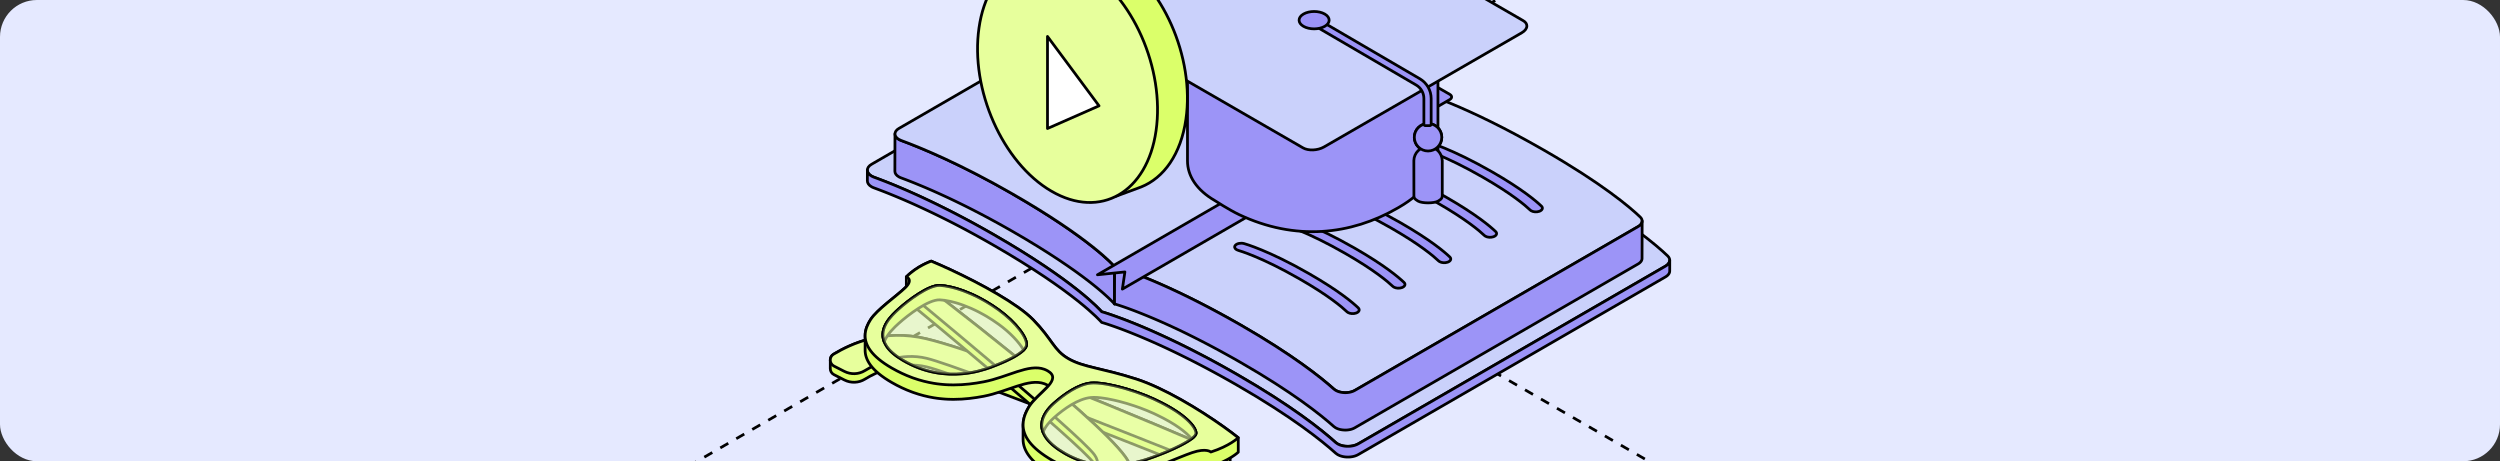 <?xml version="1.0" encoding="UTF-8"?> <svg xmlns="http://www.w3.org/2000/svg" width="542" height="100" viewBox="0 0 542 100" fill="none"><rect x="0" y="0" width="542" height="100" fill="#333333" stroke="none"/><g clip-path="url(#clip0_7568_28117)"><rect width="542" height="100" rx="8" fill="#E5E9FF"></rect><path d="M254.41 40.512L2161.58 1141.62" stroke="black" stroke-width="0.6" stroke-linejoin="round" stroke-dasharray="2 2"></path><path d="M-890 701.105L1017.17 -400" stroke="black" stroke-width="0.6" stroke-linejoin="round" stroke-dasharray="2 2"></path><path d="M339.215 39.938C352.815 47.75 359.161 53.182 361.554 55.489C362.293 56.202 362.084 57.12 361.057 57.713L294.475 96.22C293.211 96.95 291.207 96.933 290.01 96.245C289.854 96.154 289.711 96.052 289.585 95.941C286.628 93.273 280.099 88.018 268.052 81.097C250.278 70.884 239.41 67.748 238.839 67.583C238.551 67.253 233.072 60.998 215.302 50.787C203.252 43.864 194.114 40.117 189.478 38.421C189.281 38.349 189.104 38.267 188.947 38.176C187.753 37.489 187.71 36.333 188.975 35.602L255.554 -2.901C256.581 -3.495 258.174 -3.62 259.413 -3.196C263.424 -1.824 272.865 1.818 286.465 9.63C304.887 20.216 309.748 26.116 310.002 26.426C310.542 26.574 320.793 29.355 339.215 39.941V39.938Z" fill="#CAD1FB" stroke="black" stroke-width="0.6" stroke-miterlimit="10" stroke-linejoin="round"></path><path d="M361.983 56.513C361.981 56.544 361.978 56.575 361.972 56.606C361.966 56.635 361.958 56.663 361.949 56.691C361.94 56.722 361.932 56.754 361.923 56.785C361.915 56.811 361.901 56.837 361.889 56.862C361.875 56.896 361.86 56.93 361.843 56.961C361.832 56.984 361.815 57.007 361.801 57.03C361.778 57.069 361.752 57.106 361.723 57.143C361.706 57.163 361.689 57.186 361.672 57.206C361.629 57.257 361.583 57.305 361.535 57.353C361.518 57.37 361.501 57.39 361.481 57.407C361.45 57.436 361.415 57.464 361.381 57.49C361.352 57.512 361.324 57.535 361.293 57.558C361.256 57.584 361.215 57.612 361.176 57.638C361.135 57.663 361.098 57.688 361.055 57.714L294.474 96.22C294.377 96.277 294.274 96.328 294.169 96.374C294.137 96.388 294.109 96.399 294.077 96.413C293.994 96.448 293.909 96.481 293.82 96.51C293.789 96.522 293.76 96.533 293.729 96.541C293.675 96.558 293.618 96.573 293.563 96.59C293.52 96.601 293.481 96.612 293.438 96.624C293.378 96.638 293.318 96.65 293.258 96.661C293.218 96.669 293.178 96.678 293.138 96.683C293.018 96.703 292.898 96.72 292.775 96.735C292.738 96.737 292.699 96.74 292.661 96.743C292.59 96.749 292.518 96.754 292.447 96.757C292.402 96.757 292.356 96.76 292.31 96.76C292.253 96.76 292.193 96.76 292.136 96.76C292.088 96.76 292.039 96.76 291.993 96.757C291.939 96.757 291.885 96.751 291.833 96.749C291.785 96.746 291.736 96.74 291.688 96.737C291.636 96.732 291.582 96.726 291.531 96.72C291.482 96.715 291.437 96.709 291.391 96.7C291.334 96.692 291.279 96.683 291.225 96.672C291.183 96.663 291.14 96.655 291.097 96.646C291.031 96.632 290.966 96.615 290.9 96.598C290.865 96.59 290.828 96.581 290.794 96.57C290.68 96.535 290.572 96.499 290.463 96.459C290.446 96.453 290.432 96.445 290.415 96.439C290.272 96.382 290.135 96.317 290.006 96.246C289.849 96.155 289.706 96.053 289.581 95.942C286.623 93.274 280.095 88.019 268.048 81.098C267.542 80.808 267.045 80.524 266.552 80.246C266.472 80.2 266.389 80.155 266.309 80.109C265.838 79.845 265.375 79.587 264.916 79.331C264.827 79.283 264.739 79.234 264.65 79.183C264.188 78.927 263.728 78.675 263.274 78.43C263.223 78.402 263.174 78.376 263.123 78.348C262.681 78.109 262.247 77.874 261.815 77.646C261.764 77.621 261.716 77.592 261.664 77.567C261.225 77.334 260.791 77.106 260.363 76.882C260.28 76.839 260.197 76.797 260.114 76.754C259.695 76.535 259.281 76.322 258.872 76.112C258.801 76.075 258.733 76.041 258.664 76.004C258.241 75.788 257.822 75.575 257.413 75.371C257.413 75.371 257.408 75.371 257.405 75.368C256.991 75.16 256.586 74.962 256.186 74.763C256.117 74.728 256.049 74.694 255.984 74.663C255.601 74.476 255.227 74.294 254.856 74.115C254.784 74.081 254.716 74.047 254.644 74.013C254.271 73.834 253.902 73.657 253.54 73.487C253.5 73.467 253.46 73.45 253.42 73.43C253.071 73.265 252.726 73.106 252.389 72.95C252.346 72.93 252.304 72.91 252.261 72.891C251.915 72.731 251.576 72.575 251.242 72.425C251.179 72.396 251.113 72.368 251.05 72.336C250.722 72.189 250.402 72.044 250.085 71.905C250.031 71.882 249.98 71.859 249.929 71.834C249.606 71.692 249.286 71.552 248.978 71.416C248.972 71.416 248.969 71.413 248.964 71.41C248.649 71.274 248.344 71.143 248.042 71.016C247.993 70.996 247.942 70.973 247.893 70.953C247.608 70.831 247.328 70.715 247.054 70.6C247.002 70.578 246.951 70.558 246.899 70.535C246.625 70.422 246.354 70.311 246.094 70.203C246.069 70.192 246.043 70.183 246.017 70.172C245.763 70.069 245.518 69.97 245.275 69.873C245.244 69.862 245.212 69.848 245.181 69.837C245.001 69.765 244.824 69.695 244.65 69.626C244.599 69.606 244.553 69.589 244.504 69.569C244.416 69.535 244.327 69.501 244.242 69.467C244.085 69.407 243.931 69.348 243.782 69.291C243.699 69.26 243.614 69.229 243.534 69.197C243.38 69.14 243.231 69.084 243.085 69.029C243.017 69.004 242.948 68.979 242.88 68.953C242.677 68.876 242.481 68.805 242.292 68.737C242.289 68.737 242.286 68.737 242.283 68.734C242.089 68.663 241.904 68.598 241.724 68.532C241.667 68.513 241.612 68.493 241.558 68.473C241.438 68.43 241.324 68.39 241.213 68.351C241.153 68.331 241.096 68.311 241.039 68.291C240.936 68.257 240.839 68.223 240.742 68.189C240.69 68.172 240.636 68.152 240.588 68.135C240.491 68.101 240.399 68.072 240.308 68.041C240.268 68.027 240.228 68.016 240.191 68.001C240.071 67.962 239.957 67.924 239.851 67.89C239.851 67.89 239.848 67.89 239.845 67.89C239.737 67.856 239.637 67.825 239.546 67.794C239.517 67.785 239.494 67.777 239.469 67.771C239.408 67.751 239.351 67.734 239.3 67.717C239.272 67.709 239.249 67.7 239.223 67.694C239.177 67.68 239.138 67.669 239.097 67.658C239.078 67.652 239.058 67.646 239.04 67.64C239.003 67.629 238.972 67.621 238.943 67.612C238.932 67.609 238.921 67.606 238.912 67.604C238.88 67.595 238.855 67.586 238.838 67.581C238.549 67.251 233.071 60.996 215.3 50.785C214.949 50.583 214.598 50.385 214.252 50.186C214.138 50.12 214.027 50.058 213.913 49.992C213.679 49.862 213.447 49.728 213.216 49.6C213.085 49.526 212.956 49.455 212.825 49.382C212.611 49.262 212.4 49.146 212.189 49.029C212.054 48.955 211.923 48.882 211.789 48.808C211.581 48.694 211.372 48.581 211.167 48.467C211.038 48.399 210.912 48.328 210.787 48.26C210.561 48.138 210.339 48.018 210.119 47.899C210.016 47.842 209.91 47.785 209.807 47.731C209.482 47.558 209.162 47.384 208.843 47.217C208.837 47.214 208.831 47.211 208.823 47.208C208.512 47.044 208.203 46.882 207.895 46.72C207.792 46.666 207.689 46.612 207.587 46.56C207.378 46.453 207.167 46.342 206.962 46.237C206.844 46.177 206.724 46.114 206.607 46.055C206.419 45.958 206.228 45.862 206.042 45.765C205.922 45.703 205.802 45.643 205.683 45.583C205.494 45.489 205.309 45.393 205.123 45.302C205.012 45.245 204.9 45.191 204.789 45.135C204.583 45.032 204.384 44.933 204.181 44.834C204.092 44.791 204.004 44.745 203.915 44.7C203.627 44.558 203.342 44.418 203.062 44.279C203.039 44.268 203.016 44.257 202.99 44.245C202.734 44.12 202.479 43.998 202.225 43.876C202.131 43.83 202.037 43.788 201.946 43.742C201.763 43.654 201.58 43.569 201.4 43.481C201.298 43.433 201.198 43.385 201.098 43.336C200.929 43.257 200.764 43.177 200.598 43.1C200.495 43.052 200.39 43.004 200.287 42.955C200.121 42.879 199.959 42.802 199.799 42.728C199.702 42.683 199.605 42.637 199.511 42.595C199.334 42.512 199.159 42.433 198.985 42.353C198.908 42.319 198.831 42.282 198.757 42.248C198.509 42.137 198.266 42.027 198.026 41.919C197.992 41.904 197.96 41.89 197.926 41.873C197.718 41.779 197.512 41.688 197.309 41.597C197.23 41.563 197.153 41.529 197.073 41.492C196.918 41.424 196.764 41.356 196.613 41.291C196.524 41.251 196.436 41.214 196.35 41.177C196.21 41.117 196.071 41.055 195.934 40.998C195.845 40.961 195.759 40.921 195.671 40.884C195.531 40.825 195.394 40.765 195.26 40.708C195.18 40.674 195.1 40.64 195.023 40.606C194.874 40.544 194.726 40.481 194.58 40.421C194.518 40.396 194.455 40.37 194.395 40.345C194.189 40.259 193.987 40.174 193.79 40.094C193.764 40.083 193.741 40.075 193.715 40.063C193.544 39.992 193.373 39.924 193.207 39.856C193.139 39.828 193.076 39.802 193.007 39.776C192.882 39.725 192.759 39.677 192.639 39.629C192.568 39.6 192.499 39.572 192.431 39.547C192.317 39.501 192.202 39.455 192.091 39.41C192.022 39.385 191.954 39.356 191.888 39.331C191.845 39.313 191.803 39.296 191.763 39.282C191.714 39.262 191.669 39.245 191.62 39.228C191.5 39.18 191.38 39.135 191.263 39.089C191.186 39.061 191.109 39.029 191.035 39.001C190.918 38.955 190.806 38.913 190.695 38.87C190.627 38.845 190.555 38.816 190.487 38.791C190.367 38.745 190.247 38.7 190.133 38.657C190.078 38.637 190.024 38.617 189.973 38.597C189.807 38.535 189.644 38.475 189.487 38.419C189.413 38.39 189.342 38.362 189.273 38.33C189.245 38.319 189.216 38.308 189.191 38.293C189.108 38.254 189.031 38.214 188.956 38.174C188.357 37.83 188.049 37.367 188.049 36.898L188.043 39.214C188.043 39.682 188.351 40.146 188.951 40.49C189.025 40.532 189.102 40.572 189.185 40.609C189.211 40.62 189.239 40.632 189.268 40.643C189.31 40.663 189.353 40.683 189.399 40.7C189.425 40.711 189.453 40.72 189.482 40.731C189.639 40.788 189.802 40.847 189.967 40.91C190.018 40.93 190.076 40.95 190.127 40.97C190.241 41.012 190.358 41.058 190.478 41.103C190.547 41.129 190.618 41.157 190.689 41.183C190.801 41.225 190.915 41.268 191.029 41.313C191.103 41.342 191.18 41.37 191.257 41.401C191.374 41.447 191.492 41.492 191.611 41.538C191.7 41.572 191.791 41.609 191.883 41.643C191.948 41.669 192.014 41.694 192.082 41.723C192.197 41.768 192.311 41.813 192.425 41.859C192.494 41.887 192.562 41.913 192.631 41.941C192.756 41.992 192.885 42.043 193.013 42.095C193.073 42.12 193.133 42.143 193.193 42.169C193.359 42.237 193.53 42.305 193.701 42.376C193.73 42.387 193.755 42.399 193.784 42.41C193.984 42.492 194.186 42.575 194.392 42.663C194.449 42.686 194.506 42.711 194.563 42.734C194.715 42.797 194.863 42.859 195.017 42.924C195.094 42.958 195.174 42.992 195.254 43.024C195.391 43.083 195.528 43.14 195.668 43.2C195.754 43.237 195.839 43.274 195.925 43.31C196.065 43.37 196.205 43.433 196.347 43.492C196.433 43.529 196.519 43.566 196.607 43.606C196.764 43.674 196.921 43.742 197.081 43.814C197.155 43.848 197.23 43.879 197.304 43.91C197.518 44.004 197.735 44.1 197.955 44.2C197.978 44.211 198 44.22 198.023 44.231C198.263 44.339 198.509 44.45 198.757 44.563C198.834 44.597 198.914 44.634 198.991 44.672C199.162 44.751 199.336 44.83 199.513 44.91C199.608 44.953 199.705 44.998 199.802 45.044C199.964 45.12 200.13 45.194 200.296 45.274C200.396 45.322 200.498 45.367 200.601 45.416C200.767 45.493 200.935 45.572 201.103 45.651C201.206 45.7 201.306 45.748 201.409 45.797C201.592 45.882 201.774 45.97 201.96 46.058C202.051 46.1 202.14 46.143 202.231 46.188C202.479 46.308 202.734 46.43 202.988 46.555C203.016 46.569 203.042 46.581 203.07 46.595C203.35 46.731 203.636 46.87 203.921 47.012C204.012 47.058 204.104 47.103 204.195 47.149C204.395 47.248 204.592 47.348 204.795 47.447C204.906 47.504 205.02 47.561 205.132 47.615C205.317 47.708 205.503 47.802 205.691 47.896C205.808 47.956 205.928 48.015 206.045 48.075C206.233 48.172 206.425 48.268 206.616 48.367C206.733 48.427 206.85 48.487 206.967 48.549C207.175 48.657 207.384 48.765 207.592 48.873C207.695 48.927 207.798 48.978 207.901 49.032C208.203 49.189 208.506 49.35 208.811 49.513C208.823 49.518 208.834 49.524 208.849 49.532C209.165 49.7 209.488 49.873 209.811 50.047C209.916 50.103 210.024 50.16 210.13 50.22C210.35 50.339 210.57 50.456 210.792 50.578C210.921 50.646 211.049 50.717 211.175 50.788C211.38 50.902 211.589 51.012 211.794 51.129C211.926 51.203 212.06 51.277 212.194 51.35C212.405 51.467 212.617 51.586 212.831 51.703C212.959 51.774 213.091 51.847 213.222 51.922C213.453 52.052 213.685 52.183 213.918 52.313C214.033 52.379 214.144 52.441 214.258 52.507C214.607 52.703 214.955 52.902 215.306 53.106C233.08 63.316 238.555 69.572 238.843 69.902C238.858 69.907 238.883 69.913 238.915 69.922C238.926 69.925 238.943 69.93 238.958 69.933C238.983 69.942 239.012 69.95 239.046 69.959C239.066 69.964 239.086 69.97 239.109 69.979C239.143 69.99 239.183 70.001 239.226 70.013C239.252 70.021 239.28 70.03 239.309 70.038C239.36 70.052 239.417 70.072 239.474 70.089C239.5 70.098 239.526 70.106 239.554 70.115C239.643 70.143 239.74 70.174 239.845 70.206C239.857 70.209 239.871 70.214 239.883 70.217C239.982 70.249 240.088 70.282 240.199 70.319C240.24 70.334 240.282 70.348 240.322 70.362C240.411 70.391 240.499 70.422 240.593 70.453C240.648 70.47 240.702 70.49 240.756 70.507C240.847 70.538 240.944 70.572 241.041 70.606C241.102 70.626 241.162 70.646 241.221 70.669C241.333 70.709 241.447 70.749 241.567 70.788C241.624 70.808 241.675 70.828 241.732 70.848C241.909 70.91 242.095 70.976 242.289 71.047C242.301 71.05 242.312 71.055 242.321 71.058C242.503 71.123 242.692 71.194 242.888 71.266C242.957 71.291 243.028 71.316 243.097 71.342C243.243 71.396 243.388 71.45 243.54 71.51C243.622 71.541 243.708 71.572 243.791 71.606C243.939 71.663 244.093 71.723 244.25 71.782C244.339 71.817 244.425 71.851 244.513 71.885C244.733 71.97 244.958 72.058 245.189 72.152C245.221 72.166 245.255 72.177 245.287 72.192C245.527 72.288 245.772 72.388 246.026 72.49C246.052 72.501 246.078 72.51 246.103 72.521C246.363 72.626 246.634 72.737 246.908 72.851C246.959 72.873 247.014 72.893 247.065 72.916C247.336 73.03 247.616 73.146 247.901 73.268C247.953 73.288 248.001 73.311 248.053 73.334C248.353 73.461 248.658 73.592 248.972 73.728C248.978 73.728 248.984 73.734 248.992 73.737C249.3 73.871 249.617 74.01 249.94 74.152C249.994 74.174 250.045 74.197 250.1 74.223C250.414 74.362 250.736 74.507 251.065 74.655C251.127 74.683 251.193 74.712 251.259 74.743C251.593 74.893 251.93 75.05 252.275 75.209C252.318 75.229 252.364 75.251 252.409 75.271C252.746 75.427 253.089 75.587 253.437 75.751C253.477 75.771 253.517 75.788 253.557 75.808C253.917 75.979 254.285 76.155 254.659 76.334C254.73 76.368 254.802 76.402 254.876 76.439C255.244 76.618 255.621 76.8 256 76.987C256.066 77.019 256.135 77.052 256.2 77.087C256.6 77.282 257.006 77.484 257.419 77.692C257.425 77.695 257.431 77.697 257.436 77.7C257.845 77.905 258.259 78.115 258.678 78.328C258.75 78.365 258.818 78.399 258.89 78.436C259.298 78.644 259.712 78.859 260.128 79.075C260.211 79.118 260.294 79.163 260.38 79.206C260.808 79.43 261.239 79.657 261.678 79.891C261.73 79.916 261.781 79.945 261.83 79.973C262.258 80.2 262.692 80.433 263.132 80.672C263.183 80.7 263.237 80.728 263.289 80.757C263.74 81.001 264.199 81.254 264.662 81.51C264.75 81.558 264.839 81.606 264.927 81.658C265.387 81.91 265.852 82.172 266.32 82.436C266.4 82.481 266.48 82.527 266.563 82.572C267.057 82.851 267.554 83.135 268.059 83.425C280.106 90.348 286.638 95.601 289.592 98.269C289.718 98.382 289.861 98.484 290.018 98.573C290.143 98.646 290.28 98.709 290.423 98.766C290.435 98.772 290.443 98.777 290.452 98.78C290.458 98.78 290.466 98.783 290.472 98.786C290.577 98.828 290.689 98.862 290.803 98.896C290.811 98.896 290.817 98.902 290.826 98.905C290.851 98.914 290.88 98.916 290.906 98.925C290.971 98.942 291.034 98.959 291.103 98.973C291.12 98.976 291.134 98.982 291.151 98.984C291.177 98.99 291.205 98.993 291.234 98.999C291.288 99.01 291.345 99.019 291.4 99.027C291.419 99.03 291.442 99.036 291.462 99.038C291.488 99.041 291.514 99.044 291.539 99.047C291.591 99.053 291.645 99.058 291.696 99.064C291.719 99.064 291.745 99.07 291.768 99.073C291.793 99.073 291.816 99.073 291.842 99.076C291.896 99.078 291.951 99.081 292.002 99.084C292.027 99.084 292.053 99.087 292.079 99.087C292.102 99.087 292.125 99.087 292.145 99.087C292.202 99.087 292.259 99.087 292.319 99.087C292.347 99.087 292.376 99.087 292.404 99.087C292.422 99.087 292.439 99.087 292.459 99.084C292.53 99.081 292.601 99.076 292.67 99.07C292.698 99.07 292.727 99.067 292.756 99.064C292.764 99.064 292.775 99.061 292.784 99.061C292.907 99.05 293.027 99.033 293.147 99.01C293.152 99.01 293.158 99.01 293.164 99.01C293.198 99.004 293.232 98.996 293.269 98.987C293.329 98.976 293.386 98.965 293.446 98.95C293.489 98.939 293.529 98.928 293.572 98.916C293.626 98.902 293.683 98.885 293.737 98.868C293.749 98.865 293.76 98.862 293.772 98.86C293.792 98.854 293.809 98.845 293.829 98.837C293.917 98.808 294 98.774 294.083 98.74C294.114 98.726 294.146 98.715 294.174 98.7C294.28 98.652 294.383 98.604 294.48 98.547L361.061 60.041C361.061 60.041 361.09 60.024 361.101 60.018C361.13 60.001 361.153 59.984 361.181 59.964C361.221 59.938 361.261 59.913 361.298 59.887C361.329 59.865 361.358 59.842 361.387 59.819C361.421 59.791 361.455 59.765 361.487 59.737C361.492 59.731 361.501 59.725 361.51 59.72C361.521 59.709 361.529 59.697 361.544 59.686C361.592 59.637 361.641 59.589 361.681 59.538C361.689 59.527 361.704 59.515 361.712 59.504C361.721 59.495 361.723 59.484 361.732 59.475C361.761 59.439 361.786 59.399 361.809 59.362C361.821 59.345 361.832 59.331 361.841 59.313C361.843 59.308 361.846 59.299 361.849 59.294C361.866 59.26 361.88 59.228 361.895 59.194C361.903 59.174 361.915 59.155 361.923 59.135C361.923 59.129 361.923 59.123 361.929 59.117C361.94 59.086 361.946 59.055 361.955 59.024C361.96 59.001 361.969 58.978 361.975 58.956C361.975 58.95 361.975 58.944 361.975 58.941C361.981 58.91 361.983 58.879 361.986 58.848C361.986 58.825 361.995 58.8 361.995 58.777C361.995 58.768 361.995 58.76 361.995 58.748L362.001 56.433C362.001 56.467 361.995 56.498 361.992 56.532L361.983 56.513Z" fill="#9C94F7" stroke="black" stroke-width="0.6" stroke-miterlimit="10" stroke-linejoin="round"></path><path d="M219.558 42.064C219.227 41.873 218.896 41.686 218.567 41.498C218.462 41.439 218.356 41.379 218.248 41.32C218.028 41.194 217.811 41.072 217.594 40.95C217.468 40.879 217.343 40.811 217.22 40.74C217.023 40.629 216.823 40.519 216.629 40.41C216.5 40.339 216.375 40.269 216.246 40.2C216.055 40.095 215.864 39.99 215.676 39.888C215.55 39.819 215.424 39.751 215.299 39.683C215.104 39.578 214.913 39.473 214.722 39.371C214.605 39.308 214.491 39.246 214.374 39.183C214.157 39.067 213.943 38.953 213.726 38.84C213.64 38.794 213.552 38.745 213.466 38.7C213.166 38.541 212.869 38.385 212.575 38.231C212.515 38.2 212.458 38.172 212.401 38.14C212.164 38.018 211.93 37.896 211.699 37.777C211.596 37.723 211.496 37.672 211.393 37.621C211.205 37.524 211.019 37.428 210.834 37.334C210.723 37.277 210.614 37.22 210.503 37.166C210.328 37.078 210.157 36.99 209.986 36.905C209.875 36.848 209.763 36.794 209.652 36.737C209.481 36.652 209.309 36.566 209.141 36.481C209.035 36.43 208.93 36.376 208.824 36.325C208.65 36.24 208.476 36.155 208.304 36.069C208.207 36.021 208.113 35.976 208.016 35.927C207.814 35.828 207.611 35.731 207.411 35.635C207.351 35.606 207.288 35.575 207.228 35.547C206.968 35.422 206.712 35.3 206.457 35.178C206.397 35.149 206.34 35.123 206.283 35.095C206.089 35.004 205.898 34.913 205.707 34.822C205.618 34.78 205.53 34.74 205.441 34.697C205.284 34.623 205.127 34.55 204.97 34.478C204.876 34.436 204.782 34.39 204.687 34.348C204.539 34.28 204.393 34.212 204.248 34.146C204.156 34.104 204.062 34.061 203.971 34.021C203.822 33.953 203.677 33.888 203.531 33.822C203.446 33.785 203.363 33.746 203.277 33.709C203.12 33.638 202.966 33.569 202.812 33.501C202.743 33.47 202.672 33.439 202.603 33.41C202.387 33.314 202.172 33.22 201.964 33.129C201.961 33.129 201.958 33.126 201.955 33.123C201.738 33.03 201.527 32.936 201.319 32.848C201.253 32.819 201.19 32.794 201.128 32.765C200.985 32.703 200.842 32.643 200.702 32.584C200.628 32.553 200.554 32.521 200.48 32.49C200.354 32.436 200.231 32.385 200.108 32.334C200.031 32.299 199.954 32.268 199.877 32.237C199.76 32.189 199.643 32.141 199.529 32.092C199.455 32.061 199.38 32.03 199.309 32.001C199.189 31.953 199.072 31.905 198.955 31.856C198.889 31.831 198.824 31.802 198.761 31.777C198.633 31.726 198.507 31.675 198.381 31.623C198.333 31.604 198.281 31.584 198.233 31.564C198.059 31.493 197.89 31.427 197.722 31.359C197.713 31.356 197.708 31.354 197.699 31.351C197.559 31.294 197.419 31.24 197.285 31.186C197.271 31.18 197.259 31.174 197.245 31.169C197.148 31.132 197.057 31.095 196.965 31.061C196.891 31.032 196.817 31.004 196.746 30.976C196.651 30.939 196.563 30.905 196.471 30.87C196.403 30.845 196.332 30.816 196.266 30.791C196.163 30.751 196.066 30.714 195.969 30.677C195.921 30.658 195.866 30.638 195.818 30.62C195.672 30.566 195.529 30.512 195.39 30.462C195.318 30.436 195.255 30.408 195.19 30.379C195.164 30.368 195.135 30.356 195.113 30.345C195.036 30.308 194.961 30.271 194.89 30.231C194.322 29.904 194.031 29.47 194.031 29.03L194.008 37.135C194.008 37.575 194.299 38.01 194.867 38.337C194.936 38.376 195.01 38.413 195.09 38.45C195.115 38.462 195.141 38.473 195.167 38.484C195.21 38.502 195.25 38.521 195.295 38.538C195.318 38.547 195.344 38.558 195.367 38.567C195.504 38.618 195.646 38.672 195.795 38.726C195.838 38.743 195.883 38.76 195.929 38.777C196.035 38.817 196.137 38.856 196.246 38.896C196.306 38.919 196.366 38.942 196.429 38.964C196.526 39.001 196.623 39.038 196.723 39.078C196.791 39.103 196.863 39.132 196.934 39.161C197.031 39.197 197.128 39.234 197.228 39.274C197.365 39.328 197.502 39.382 197.645 39.439C197.665 39.447 197.688 39.456 197.708 39.465C197.87 39.53 198.039 39.595 198.21 39.666C198.264 39.689 198.324 39.712 198.378 39.734C198.495 39.783 198.615 39.831 198.735 39.879C198.804 39.908 198.872 39.936 198.941 39.965C199.055 40.01 199.169 40.058 199.286 40.106C199.36 40.138 199.435 40.166 199.509 40.197C199.623 40.246 199.74 40.294 199.857 40.342C199.934 40.374 200.014 40.408 200.094 40.442C200.211 40.49 200.331 40.541 200.454 40.592C200.534 40.626 200.614 40.66 200.694 40.694C200.825 40.751 200.956 40.808 201.09 40.865C201.165 40.896 201.236 40.928 201.31 40.959C201.516 41.047 201.727 41.138 201.938 41.232C201.955 41.24 201.973 41.246 201.99 41.254C202.187 41.34 202.387 41.428 202.586 41.518C202.661 41.552 202.738 41.587 202.815 41.621C202.963 41.686 203.109 41.752 203.26 41.819C203.349 41.859 203.44 41.899 203.528 41.942C203.668 42.004 203.808 42.067 203.948 42.132C204.045 42.178 204.142 42.22 204.239 42.266C204.379 42.328 204.519 42.394 204.662 42.459C204.762 42.504 204.862 42.55 204.962 42.598C205.11 42.666 205.258 42.737 205.41 42.805C205.504 42.851 205.598 42.893 205.695 42.939C205.875 43.021 206.055 43.109 206.238 43.195C206.306 43.229 206.375 43.26 206.446 43.294C206.697 43.413 206.954 43.535 207.211 43.66C207.274 43.692 207.339 43.723 207.402 43.754C207.599 43.851 207.799 43.944 207.999 44.044C208.096 44.092 208.193 44.138 208.29 44.186C208.461 44.268 208.63 44.354 208.804 44.439C208.912 44.493 209.021 44.547 209.132 44.601C209.298 44.683 209.463 44.766 209.632 44.851C209.743 44.908 209.857 44.964 209.969 45.021C210.137 45.106 210.309 45.192 210.48 45.28C210.594 45.337 210.705 45.394 210.819 45.453C211.002 45.547 211.188 45.641 211.373 45.737C211.476 45.791 211.579 45.842 211.681 45.896C211.913 46.016 212.147 46.138 212.384 46.26C212.444 46.291 212.501 46.32 212.558 46.351C212.852 46.504 213.149 46.661 213.446 46.82C213.531 46.865 213.62 46.913 213.709 46.959C213.922 47.072 214.137 47.186 214.354 47.303C214.468 47.365 214.585 47.428 214.699 47.49C214.893 47.595 215.084 47.698 215.278 47.805C215.404 47.874 215.53 47.942 215.655 48.01C215.844 48.112 216.035 48.217 216.227 48.322C216.355 48.394 216.483 48.464 216.612 48.535C216.806 48.644 217 48.752 217.197 48.859C217.323 48.93 217.448 49.002 217.577 49.073C217.794 49.195 218.013 49.317 218.23 49.442C218.336 49.501 218.442 49.561 218.55 49.621C218.878 49.805 219.207 49.996 219.541 50.186C227.349 54.672 232.63 58.337 236.067 60.996C236.295 61.172 236.518 61.345 236.729 61.516C236.943 61.684 237.146 61.848 237.343 62.007C237.54 62.166 237.728 62.32 237.911 62.47C238.094 62.621 238.268 62.766 238.433 62.908C238.599 63.05 238.759 63.183 238.913 63.317C239.064 63.448 239.21 63.575 239.347 63.698C239.624 63.942 239.872 64.166 240.092 64.371C240.203 64.473 240.306 64.57 240.406 64.664C241.188 65.402 241.562 65.826 241.631 65.902L241.654 57.797C241.383 57.49 236.213 51.652 219.558 42.084V42.064Z" fill="#9C94F7" stroke="black" stroke-width="0.6" stroke-miterlimit="10" stroke-linejoin="round"></path><path d="M285.203 4.1C302.466 14.018 307.059 19.523 307.299 19.813L241.651 57.78C241.38 57.473 236.21 51.635 219.555 42.066C208.265 35.58 199.72 32.058 195.39 30.461C195.204 30.393 195.038 30.316 194.89 30.231C193.771 29.589 193.719 28.515 194.89 27.839L256.31 -7.682C257.258 -8.23 258.737 -8.338 259.893 -7.937C263.638 -6.647 272.462 -3.221 285.206 4.1H285.203Z" fill="#CAD1FB" stroke="black" stroke-width="0.6" stroke-miterlimit="10" stroke-linejoin="round"></path><path d="M307.303 19.814L307.281 27.919L241.633 65.885L241.656 57.777L307.303 19.814Z" fill="#CAD1FB" stroke="black" stroke-width="0.6" stroke-miterlimit="10" stroke-linejoin="round"></path><path d="M334.631 32.499C347.374 39.82 353.344 44.897 355.596 47.05C356.293 47.718 356.113 48.567 355.162 49.118L293.745 84.639C292.577 85.315 290.713 85.287 289.594 84.644C289.446 84.559 289.311 84.465 289.194 84.357C286.414 81.866 280.273 76.951 268.985 70.465C252.331 60.897 242.188 57.934 241.654 57.781L307.299 19.817C307.802 19.956 317.368 22.584 334.631 32.502V32.499Z" fill="#CAD1FB" stroke="black" stroke-width="0.6" stroke-miterlimit="10" stroke-linejoin="round"></path><path d="M356.011 48.014C356.011 48.043 356.006 48.074 356 48.102C355.994 48.128 355.988 48.154 355.98 48.179C355.971 48.208 355.965 48.236 355.954 48.264C355.946 48.287 355.934 48.313 355.923 48.336C355.908 48.367 355.897 48.395 355.88 48.426C355.869 48.449 355.854 48.469 355.84 48.489C355.817 48.523 355.794 48.56 355.768 48.594C355.754 48.614 355.737 48.634 355.723 48.651C355.686 48.696 355.643 48.742 355.597 48.784C355.58 48.802 355.566 48.818 355.546 48.833C355.517 48.858 355.486 48.884 355.455 48.907C355.429 48.929 355.403 48.949 355.375 48.969C355.34 48.995 355.303 49.018 355.269 49.04C355.232 49.063 355.198 49.088 355.158 49.111L293.74 84.632C293.652 84.683 293.558 84.728 293.461 84.773C293.432 84.785 293.404 84.799 293.375 84.811C293.301 84.842 293.223 84.87 293.147 84.896C293.118 84.907 293.087 84.915 293.058 84.927C293.01 84.941 292.961 84.955 292.91 84.969C292.87 84.981 292.83 84.992 292.79 85.001C292.738 85.012 292.687 85.023 292.635 85.035C292.596 85.043 292.558 85.052 292.519 85.058C292.41 85.077 292.299 85.092 292.187 85.103C292.156 85.106 292.122 85.109 292.09 85.112C292.022 85.117 291.95 85.123 291.882 85.126C291.839 85.126 291.799 85.126 291.756 85.129C291.702 85.129 291.648 85.129 291.594 85.129C291.548 85.129 291.505 85.129 291.46 85.126C291.408 85.126 291.359 85.12 291.308 85.117C291.263 85.115 291.22 85.109 291.174 85.106C291.126 85.1 291.074 85.095 291.025 85.089C290.982 85.083 290.94 85.077 290.897 85.072C290.843 85.063 290.792 85.055 290.737 85.043C290.697 85.035 290.657 85.029 290.617 85.021C290.554 85.007 290.495 84.992 290.432 84.975C290.397 84.967 290.366 84.958 290.335 84.95C290.226 84.918 290.123 84.884 290.021 84.845C290.006 84.839 289.995 84.833 289.981 84.827C289.844 84.773 289.712 84.711 289.59 84.643C289.441 84.558 289.307 84.464 289.19 84.356C286.409 81.865 280.269 76.952 268.981 70.463C268.51 70.194 268.048 69.93 267.585 69.671C267.505 69.626 267.422 69.58 267.342 69.535C266.903 69.288 266.469 69.046 266.038 68.807C265.955 68.762 265.872 68.716 265.789 68.671C265.353 68.43 264.916 68.191 264.491 67.958C264.462 67.944 264.433 67.927 264.405 67.913C263.991 67.688 263.583 67.469 263.177 67.254C263.109 67.217 263.04 67.18 262.972 67.143C262.566 66.927 262.167 66.716 261.773 66.509C261.693 66.466 261.613 66.424 261.53 66.384C261.133 66.177 260.739 65.975 260.354 65.776C260.311 65.753 260.268 65.734 260.226 65.711C259.854 65.52 259.486 65.336 259.124 65.151C259.072 65.126 259.018 65.097 258.966 65.072C258.593 64.884 258.227 64.702 257.864 64.523C257.793 64.489 257.722 64.452 257.651 64.418C257.291 64.242 256.937 64.069 256.591 63.901C256.54 63.876 256.489 63.853 256.437 63.827C256.106 63.668 255.778 63.509 255.455 63.358C255.415 63.339 255.375 63.322 255.335 63.301C254.999 63.143 254.667 62.989 254.342 62.836C254.276 62.804 254.21 62.776 254.148 62.745C253.828 62.597 253.514 62.452 253.208 62.313C253.157 62.29 253.106 62.268 253.055 62.242C252.755 62.106 252.458 61.972 252.17 61.844C252.147 61.833 252.121 61.822 252.098 61.813C251.795 61.679 251.501 61.549 251.213 61.424C251.159 61.401 251.105 61.375 251.05 61.353C250.771 61.231 250.496 61.114 250.228 60.998C250.177 60.975 250.128 60.955 250.08 60.935C249.806 60.819 249.537 60.705 249.275 60.597C249.275 60.597 249.272 60.597 249.269 60.597C249.006 60.486 248.749 60.381 248.498 60.279C248.452 60.259 248.404 60.242 248.358 60.222C248.121 60.126 247.89 60.032 247.665 59.941C247.619 59.924 247.573 59.904 247.528 59.887C247.305 59.799 247.082 59.711 246.871 59.628C246.868 59.628 246.862 59.626 246.86 59.623C246.831 59.611 246.803 59.6 246.774 59.589C246.58 59.512 246.389 59.438 246.206 59.37C246.131 59.342 246.063 59.316 245.992 59.288C245.855 59.236 245.718 59.185 245.586 59.134C245.512 59.106 245.441 59.08 245.369 59.052C245.241 59.003 245.115 58.958 244.995 58.912C244.935 58.89 244.873 58.867 244.813 58.844C244.664 58.79 244.521 58.739 244.382 58.688C244.356 58.679 244.327 58.668 244.299 58.66C244.136 58.6 243.979 58.546 243.831 58.495C243.788 58.48 243.748 58.467 243.708 58.452C243.605 58.415 243.502 58.381 243.408 58.347C243.36 58.33 243.311 58.313 243.263 58.299C243.177 58.27 243.097 58.242 243.017 58.217C242.974 58.202 242.932 58.188 242.891 58.174C242.806 58.145 242.726 58.12 242.652 58.094C242.626 58.086 242.6 58.077 242.575 58.069C242.477 58.037 242.386 58.006 242.301 57.981C242.28 57.975 242.264 57.969 242.246 57.963C242.184 57.944 242.127 57.927 242.072 57.91C242.047 57.901 242.026 57.895 242.004 57.89C241.961 57.875 241.924 57.864 241.887 57.856C241.867 57.85 241.85 57.844 241.832 57.839C241.801 57.83 241.772 57.821 241.75 57.813C241.738 57.81 241.727 57.805 241.715 57.802C241.687 57.793 241.664 57.787 241.649 57.782L241.627 65.887C241.641 65.892 241.667 65.898 241.698 65.907C241.704 65.907 241.71 65.91 241.718 65.912C241.744 65.921 241.778 65.93 241.812 65.941C241.83 65.946 241.85 65.952 241.869 65.958C241.904 65.969 241.941 65.981 241.981 65.992C242.004 65.998 242.026 66.006 242.052 66.015C242.104 66.032 242.164 66.049 242.223 66.069C242.243 66.074 242.26 66.08 242.28 66.086C242.363 66.111 242.455 66.143 242.552 66.174C242.577 66.182 242.606 66.191 242.632 66.2C242.709 66.225 242.789 66.25 242.872 66.279C242.911 66.293 242.951 66.308 242.994 66.319C243.074 66.344 243.154 66.373 243.24 66.401C243.288 66.418 243.334 66.432 243.385 66.45C243.48 66.481 243.577 66.515 243.677 66.549C243.722 66.566 243.765 66.58 243.814 66.597C243.962 66.648 244.119 66.705 244.282 66.762C244.302 66.77 244.327 66.779 244.347 66.785C244.49 66.836 244.638 66.89 244.793 66.947C244.85 66.966 244.91 66.989 244.967 67.012C245.093 67.058 245.221 67.106 245.352 67.154C245.421 67.18 245.489 67.205 245.558 67.231C245.692 67.282 245.832 67.333 245.975 67.387C246.043 67.413 246.112 67.438 246.18 67.467C246.369 67.54 246.565 67.614 246.765 67.694C246.788 67.702 246.811 67.711 246.834 67.722C247.051 67.807 247.276 67.898 247.508 67.989C247.551 68.006 247.593 68.023 247.636 68.04C247.864 68.131 248.098 68.225 248.338 68.325C248.381 68.341 248.424 68.359 248.467 68.376C248.721 68.481 248.978 68.586 249.246 68.697C249.509 68.807 249.783 68.921 250.06 69.04C250.108 69.06 250.154 69.08 250.203 69.1C250.471 69.214 250.748 69.333 251.027 69.455C251.079 69.478 251.133 69.501 251.187 69.523C251.479 69.651 251.775 69.779 252.078 69.915C252.098 69.924 252.118 69.932 252.135 69.941C252.429 70.072 252.729 70.205 253.032 70.344C253.083 70.367 253.131 70.39 253.183 70.413C253.491 70.552 253.805 70.697 254.125 70.844C254.188 70.873 254.253 70.904 254.316 70.933C254.644 71.086 254.976 71.239 255.312 71.398C255.35 71.415 255.387 71.433 255.421 71.449C255.749 71.606 256.08 71.765 256.417 71.927C256.466 71.949 256.512 71.972 256.56 71.995C256.908 72.162 257.265 72.339 257.625 72.515C257.696 72.549 257.765 72.583 257.836 72.62C258.199 72.799 258.567 72.984 258.944 73.171C258.995 73.197 259.046 73.222 259.095 73.248C259.46 73.432 259.829 73.62 260.203 73.81C260.243 73.83 260.283 73.853 260.325 73.873C260.714 74.072 261.108 74.276 261.507 74.484C261.587 74.526 261.667 74.566 261.744 74.609C262.141 74.816 262.541 75.026 262.946 75.242C263.015 75.279 263.083 75.316 263.152 75.353C263.557 75.569 263.968 75.79 264.385 76.015C264.411 76.029 264.436 76.043 264.462 76.058C264.89 76.29 265.327 76.529 265.767 76.774C265.849 76.819 265.929 76.864 266.012 76.91C266.443 77.148 266.877 77.39 267.317 77.637C267.397 77.683 267.479 77.728 267.559 77.773C268.019 78.035 268.484 78.296 268.955 78.569C280.246 85.055 286.384 89.97 289.164 92.461C289.281 92.566 289.418 92.663 289.564 92.748C289.687 92.819 289.818 92.879 289.955 92.933C289.964 92.936 289.972 92.941 289.981 92.944C289.986 92.944 289.992 92.947 289.995 92.95C290.095 92.99 290.2 93.024 290.309 93.055C290.317 93.055 290.326 93.061 290.335 93.063C290.358 93.069 290.383 93.075 290.406 93.081C290.466 93.098 290.529 93.112 290.591 93.126C290.609 93.129 290.626 93.135 290.643 93.137C290.666 93.143 290.689 93.146 290.712 93.148C290.763 93.16 290.817 93.168 290.871 93.177C290.894 93.18 290.914 93.186 290.937 93.189C290.957 93.191 290.977 93.194 291 93.194C291.048 93.2 291.1 93.205 291.148 93.211C291.174 93.211 291.2 93.217 291.225 93.22C291.245 93.22 291.265 93.22 291.282 93.222C291.334 93.225 291.382 93.228 291.434 93.231C291.462 93.231 291.488 93.234 291.517 93.237C291.534 93.237 291.551 93.237 291.568 93.237C291.622 93.237 291.677 93.237 291.731 93.237C291.759 93.237 291.788 93.237 291.816 93.237C291.83 93.237 291.842 93.237 291.856 93.237C291.928 93.234 291.996 93.228 292.065 93.222C292.09 93.222 292.116 93.222 292.142 93.217C292.148 93.217 292.153 93.217 292.159 93.217C292.27 93.205 292.381 93.191 292.49 93.171C292.498 93.171 292.504 93.171 292.513 93.168C292.544 93.163 292.578 93.154 292.61 93.148C292.661 93.137 292.713 93.129 292.764 93.117C292.804 93.109 292.844 93.098 292.884 93.086C292.932 93.072 292.984 93.061 293.033 93.044C293.044 93.04 293.058 93.038 293.07 93.032C293.087 93.026 293.104 93.018 293.124 93.012C293.201 92.987 293.278 92.959 293.352 92.927C293.381 92.916 293.409 92.904 293.438 92.89C293.535 92.847 293.629 92.802 293.717 92.748L355.135 57.228C355.135 57.228 355.16 57.214 355.172 57.205C355.198 57.191 355.22 57.174 355.246 57.157C355.283 57.134 355.32 57.111 355.352 57.086C355.38 57.066 355.406 57.043 355.432 57.023C355.463 56.998 355.494 56.975 355.523 56.95C355.529 56.944 355.537 56.938 355.543 56.932C355.554 56.921 355.563 56.91 355.574 56.901C355.62 56.858 355.66 56.813 355.7 56.767C355.709 56.756 355.72 56.748 355.729 56.736C355.737 56.728 355.74 56.716 355.748 56.708C355.774 56.674 355.797 56.639 355.82 56.603C355.828 56.589 355.84 56.574 355.848 56.56C355.851 56.554 355.854 56.546 355.857 56.54C355.874 56.509 355.885 56.481 355.9 56.449C355.908 56.429 355.92 56.412 355.926 56.392C355.926 56.387 355.926 56.381 355.931 56.376C355.942 56.347 355.948 56.319 355.957 56.29C355.963 56.27 355.971 56.25 355.974 56.228C355.974 56.222 355.974 56.219 355.974 56.214C355.98 56.185 355.983 56.154 355.985 56.126C355.985 56.106 355.991 56.083 355.994 56.063C355.994 56.054 355.994 56.046 355.994 56.038L356.017 47.932C356.017 47.961 356.011 47.992 356.008 48.02L356.011 48.014Z" fill="#9C94F7" stroke="black" stroke-width="0.6" stroke-miterlimit="10" stroke-linejoin="round"></path><path d="M314.301 20.451C314.849 20.767 314.849 21.273 314.307 21.588L243.329 62.679L243.877 58.957L237.928 59.574L308.905 18.483C309.448 18.17 310.33 18.17 310.875 18.483L314.298 20.449L314.301 20.451Z" fill="#9C94F7" stroke="black" stroke-width="0.6" stroke-miterlimit="10" stroke-linejoin="round"></path><path d="M282.206 17.358C281.016 16.219 277.953 13.628 271.507 9.926C262.771 4.909 257.604 3.463 257.447 3.423C256.733 3.227 255.883 3.401 255.546 3.81C255.28 4.133 255.412 4.508 255.831 4.747C255.943 4.812 256.074 4.866 256.225 4.906C256.379 4.949 261.235 6.341 269.497 11.088C275.792 14.704 278.701 17.187 279.763 18.204C279.825 18.264 279.897 18.318 279.98 18.364C280.433 18.625 281.15 18.685 281.724 18.486C282.398 18.253 282.615 17.747 282.209 17.358H282.206Z" fill="#9C94F7" stroke="black" stroke-width="0.6" stroke-miterlimit="10" stroke-linejoin="round"></path><path d="M272.283 22.872C271.092 21.732 268.029 19.142 261.583 15.437C252.848 10.42 247.68 8.977 247.524 8.931C246.813 8.735 245.959 8.909 245.622 9.321C245.357 9.644 245.488 10.017 245.905 10.258C246.016 10.323 246.147 10.377 246.299 10.417C246.45 10.46 251.306 11.852 259.568 16.599C265.863 20.215 268.774 22.701 269.836 23.715C269.899 23.775 269.97 23.829 270.053 23.875C270.507 24.136 271.223 24.196 271.797 23.997C272.471 23.764 272.688 23.258 272.283 22.869V22.872Z" fill="#9C94F7" stroke="black" stroke-width="0.6" stroke-miterlimit="10" stroke-linejoin="round"></path><path d="M262.347 28.382C261.156 27.242 258.093 24.652 251.647 20.947C242.911 15.93 237.741 14.486 237.587 14.444C236.874 14.248 236.023 14.421 235.686 14.83C235.417 15.154 235.552 15.526 235.968 15.768C236.08 15.833 236.214 15.887 236.362 15.927C236.517 15.969 241.372 17.362 249.634 22.109C255.929 25.726 258.838 28.208 259.9 29.226C259.963 29.285 260.034 29.339 260.117 29.385C260.571 29.646 261.287 29.705 261.861 29.507C262.535 29.274 262.752 28.768 262.343 28.379L262.347 28.382Z" fill="#9C94F7" stroke="black" stroke-width="0.6" stroke-miterlimit="10" stroke-linejoin="round"></path><path d="M252.421 33.899C251.231 32.76 248.168 30.169 241.722 26.464C232.986 21.447 227.819 20.004 227.662 19.962C226.948 19.766 226.097 19.939 225.761 20.348C225.495 20.672 225.626 21.047 226.043 21.285C226.155 21.351 226.289 21.405 226.437 21.445C226.589 21.487 231.445 22.879 239.706 27.627C246.001 31.243 248.913 33.729 249.975 34.743C250.038 34.803 250.109 34.857 250.192 34.902C250.646 35.163 251.362 35.223 251.933 35.027C252.607 34.791 252.824 34.285 252.419 33.899H252.421Z" fill="#9C94F7" stroke="black" stroke-width="0.6" stroke-miterlimit="10" stroke-linejoin="round"></path><path d="M242.489 39.409C241.299 38.27 238.238 35.679 231.789 31.974C223.057 26.957 217.887 25.514 217.73 25.471C217.016 25.275 216.168 25.449 215.828 25.858C215.56 26.182 215.694 26.554 216.111 26.795C216.222 26.861 216.357 26.915 216.505 26.954C216.659 26.997 221.515 28.389 229.774 33.136C236.069 36.753 238.981 39.239 240.04 40.256C240.103 40.316 240.174 40.366 240.257 40.415C240.711 40.676 241.43 40.736 242.001 40.54C242.678 40.307 242.894 39.801 242.486 39.412L242.489 39.409Z" fill="#9C94F7" stroke="black" stroke-width="0.6" stroke-miterlimit="10" stroke-linejoin="round"></path><path d="M334.189 44.694C332.998 43.554 329.935 40.963 323.489 37.262C314.754 32.244 309.586 30.798 309.429 30.758C308.716 30.562 307.865 30.736 307.528 31.145C307.263 31.469 307.394 31.844 307.814 32.082C307.925 32.148 308.056 32.202 308.208 32.241C308.362 32.284 313.218 33.676 321.479 38.423C327.774 42.04 330.683 44.523 331.745 45.54C331.808 45.599 331.879 45.654 331.962 45.699C332.416 45.961 333.132 46.02 333.704 45.821C334.377 45.588 334.594 45.083 334.189 44.694Z" fill="#9C94F7" stroke="black" stroke-width="0.6" stroke-miterlimit="10" stroke-linejoin="round"></path><path d="M324.259 50.204C323.069 49.065 320.006 46.474 313.56 42.769C304.824 37.752 299.657 36.309 299.5 36.263C298.789 36.067 297.936 36.241 297.599 36.652C297.333 36.976 297.465 37.349 297.881 37.59C297.993 37.655 298.124 37.709 298.275 37.752C298.427 37.795 303.282 39.187 311.544 43.934C317.839 47.55 320.751 50.036 321.813 51.05C321.875 51.11 321.947 51.164 322.03 51.209C322.483 51.471 323.2 51.531 323.774 51.332C324.448 51.099 324.665 50.593 324.259 50.204Z" fill="#9C94F7" stroke="black" stroke-width="0.6" stroke-miterlimit="10" stroke-linejoin="round"></path><path d="M314.329 55.721C313.138 54.581 310.075 51.99 303.629 48.286C294.894 43.269 289.724 41.825 289.569 41.783C288.856 41.587 288.005 41.76 287.668 42.169C287.4 42.493 287.534 42.865 287.951 43.107C288.062 43.172 288.196 43.226 288.345 43.266C288.499 43.308 293.355 44.7 301.617 49.448C307.911 53.064 310.82 55.547 311.882 56.564C311.945 56.624 312.017 56.678 312.099 56.723C312.553 56.985 313.27 57.044 313.841 56.846C314.514 56.612 314.731 56.107 314.323 55.718L314.329 55.721Z" fill="#9C94F7" stroke="black" stroke-width="0.6" stroke-miterlimit="10" stroke-linejoin="round"></path><path d="M304.4 61.235C303.21 60.096 300.146 57.505 293.7 53.8C284.965 48.783 279.797 47.34 279.641 47.297C278.927 47.101 278.076 47.274 277.739 47.683C277.474 48.007 277.605 48.382 278.022 48.621C278.133 48.686 278.267 48.74 278.416 48.78C278.567 48.822 283.423 50.215 291.685 54.962C297.98 58.578 300.891 61.064 301.953 62.078C302.016 62.138 302.088 62.192 302.17 62.238C302.624 62.499 303.341 62.559 303.912 62.362C304.585 62.127 304.802 61.621 304.397 61.235H304.4Z" fill="#9C94F7" stroke="black" stroke-width="0.6" stroke-miterlimit="10" stroke-linejoin="round"></path><path d="M294.472 66.744C293.281 65.605 290.221 63.014 283.772 59.31C275.039 54.293 269.869 52.85 269.712 52.807C268.999 52.611 268.151 52.784 267.811 53.193C267.542 53.517 267.677 53.889 268.093 54.131C268.205 54.196 268.339 54.25 268.487 54.293C268.642 54.335 273.497 55.727 281.756 60.475C288.051 64.091 290.963 66.577 292.022 67.594C292.085 67.653 292.156 67.705 292.239 67.753C292.693 68.015 293.412 68.074 293.983 67.878C294.66 67.645 294.877 67.139 294.468 66.75L294.472 66.744Z" fill="#9C94F7" stroke="black" stroke-width="0.6" stroke-miterlimit="10" stroke-linejoin="round"></path><path d="M180.723 76.784C184.643 74.461 191.577 71.242 200.829 73.446C217.376 77.389 266.7 98.947 266.7 98.947V100.806L262.505 102.992C262.505 102.992 209.13 81.535 200.902 79.541C195.311 78.186 190.201 80.554 187.5 82.21C186.149 83.038 184.462 83.092 183.052 82.372L180.809 81.227C180.271 80.951 180.002 80.428 180.006 79.906C180.009 79.576 180.009 78.373 180.008 78.039C180.005 77.555 180.24 77.07 180.723 76.784Z" fill="#DBFF6A" stroke="black" stroke-width="0.6" stroke-miterlimit="10" stroke-linecap="round" stroke-linejoin="round"></path><path d="M262.504 101.134C262.504 101.134 209.129 79.677 200.901 77.682C195.311 76.328 190.201 78.695 187.5 80.352C186.149 81.18 184.462 81.234 183.051 80.513L180.809 79.368C179.771 78.838 179.721 77.378 180.723 76.784C184.643 74.461 191.577 71.242 200.829 73.446C217.376 77.389 266.7 98.947 266.7 98.947L262.504 101.134Z" fill="#E7FF9C" stroke="black" stroke-width="0.6" stroke-miterlimit="10" stroke-linecap="round" stroke-linejoin="round"></path><path d="M196.494 65.117V63.167L199.643 61.174C199.643 61.174 237.128 89.54 243.984 99.057C244.999 100.465 245.236 101.848 244.969 103.166C245.902 107.642 242.321 110.204 238.834 112.15C237.8 112.727 235.263 112.698 234.34 112.101L232.349 110.812C231.766 110.434 231.478 110.023 231.482 109.612C231.485 109.281 231.481 107.986 231.482 107.651C231.484 107.183 231.865 106.716 232.63 106.303C234.595 105.244 237.134 103.539 237.803 101.541C237.689 101.213 237.517 100.881 237.272 100.546C233.805 95.813 196.494 65.117 196.494 65.117Z" fill="#DBFF6A" stroke="black" stroke-width="0.6" stroke-miterlimit="10" stroke-linecap="round" stroke-linejoin="round"></path><path d="M196.494 63.168C196.494 63.168 233.805 93.864 237.272 98.596C239.628 101.81 235.511 104.749 232.63 106.303C231.19 107.08 231.096 108.05 232.349 108.861L234.341 110.15C235.263 110.748 237.8 110.776 238.834 110.199C242.874 107.945 247.818 104.377 243.985 99.057C237.129 89.541 199.644 61.174 199.644 61.174L196.494 63.168Z" fill="#E7FF9C" stroke="black" stroke-width="0.6" stroke-miterlimit="10" stroke-linecap="round" stroke-linejoin="round"></path><path d="M187.555 72.774C187.555 71.405 188.147 70.23 188.717 69.329C190.119 67.109 194.444 64.147 196.271 62.361C198.11 60.575 196.495 60.034 196.495 60.034C198.769 57.68 201.892 56.617 201.892 56.617C203.172 57.151 204.586 57.769 206.06 58.459C212.637 61.52 220.615 65.873 223.99 69.324C228.203 73.648 228.404 75.913 231.656 77.783C234.908 79.654 238.841 79.765 246.362 82.186C252.351 84.128 259.922 88.714 265.247 92.499C266.443 93.351 267.533 94.164 268.449 94.892H268.455V98.031C268.455 98.031 266.605 99.829 262.504 101.137C262.504 101.137 261.577 100.207 258.464 101.26C255.357 102.317 250.212 104.805 246.356 105.612C244.808 105.935 242.802 106.269 240.461 106.28H240.406C239.702 106.28 238.975 106.252 238.221 106.185L238.21 106.18C237.83 106.147 237.45 106.102 237.059 106.052H237.048C236.07 105.919 235.064 105.712 234.014 105.423C233.857 105.379 233.701 105.34 233.55 105.29C233.321 105.217 233.075 105.145 232.841 105.067C232.606 104.989 232.371 104.9 232.126 104.816C231.438 104.56 230.729 104.27 230.024 103.925C229.739 103.797 229.46 103.658 229.181 103.514C228.851 103.341 228.516 103.157 228.181 102.963C223.353 100.191 221.805 97.603 221.8 95.255V92.11C221.8 91.609 221.872 91.125 221.995 90.646C222.034 90.485 222.084 90.329 222.135 90.173C222.185 90.017 222.241 89.861 222.302 89.711C222.492 89.249 222.722 88.798 222.973 88.364C223.034 88.259 223.101 88.147 223.174 88.042C223.593 87.402 224.157 86.784 224.755 86.183C224.85 86.082 224.951 85.988 225.046 85.893C225.655 85.297 226.281 84.724 226.806 84.173C226.896 84.084 226.979 83.995 227.058 83.912C227.147 83.817 227.225 83.729 227.304 83.64C227.248 83.601 227.192 83.562 227.125 83.523C227.007 83.456 226.896 83.395 226.773 83.345C226.661 83.289 226.539 83.239 226.421 83.195C222.996 81.942 218.492 84.909 213.257 85.91C211.246 86.294 209.078 86.578 206.787 86.578L206.782 86.584C206.38 86.584 205.977 86.578 205.569 86.556C205.357 86.551 205.156 86.54 204.949 86.523C204.742 86.511 204.535 86.495 204.329 86.472C204.145 86.461 203.966 86.439 203.781 86.417C203.714 86.417 203.658 86.412 203.602 86.4C203.468 86.384 203.334 86.367 203.205 86.35C203.054 86.328 202.91 86.311 202.764 86.284C202.664 86.272 202.563 86.256 202.457 86.239C201.015 86.005 199.529 85.632 198.009 85.092C197.892 85.047 197.769 85.003 197.647 84.959C196.233 84.435 194.791 83.767 193.322 82.916C188.791 80.311 187.534 77.879 187.556 75.864C187.56 75.317 187.555 73.263 187.555 72.774ZM216.486 67.152C215.614 66.523 214.748 65.961 213.904 65.46C213.792 65.394 213.68 65.332 213.574 65.271C213.457 65.198 213.34 65.137 213.223 65.07C212.893 64.881 212.558 64.703 212.234 64.536C212.112 64.469 211.994 64.408 211.865 64.347C211.698 64.263 211.535 64.185 211.374 64.107C211.094 63.973 210.815 63.845 210.541 63.723C209.982 63.478 209.441 63.255 208.916 63.061C208.776 63.016 208.642 62.967 208.508 62.922C208.48 62.905 208.446 62.894 208.401 62.883C208.312 62.849 208.222 62.816 208.122 62.788C207.987 62.738 207.831 62.694 207.697 62.649C207.524 62.594 207.34 62.544 207.172 62.494C206.859 62.405 206.557 62.327 206.267 62.26C206.21 62.243 206.166 62.232 206.104 62.221C205.166 62.004 204.367 61.898 203.729 61.876C201.276 61.792 196.868 65.154 194.84 66.985C193.404 68.299 190.443 70.987 191.7 74.12C191.728 74.198 191.761 74.271 191.8 74.348C191.806 74.376 191.823 74.404 191.839 74.432C191.879 74.521 191.929 74.616 191.985 74.705C192.04 74.81 192.102 74.922 192.174 75.027C192.828 76.029 193.968 77.076 195.751 78.116C200.449 80.893 205.026 81.372 208.696 81.027C208.719 81.027 208.747 81.022 208.763 81.022C208.903 81.005 209.043 80.994 209.165 80.978C209.327 80.961 209.484 80.939 209.629 80.921C209.702 80.91 209.786 80.899 209.864 80.888C210.082 80.86 210.306 80.821 210.512 80.788C210.758 80.743 210.993 80.699 211.233 80.648C211.35 80.626 211.467 80.598 211.579 80.576C211.646 80.559 211.702 80.542 211.769 80.531C211.864 80.509 211.959 80.486 212.049 80.465C212.122 80.442 212.2 80.431 212.261 80.409C213.245 80.164 214.094 79.886 214.792 79.63C215.893 79.218 217.016 78.767 218.044 78.289C218.458 78.1 218.86 77.905 219.24 77.704C219.43 77.61 219.614 77.51 219.793 77.409C219.883 77.359 219.972 77.309 220.055 77.259C220.145 77.209 220.229 77.159 220.312 77.109C220.971 76.708 221.525 76.302 221.922 75.895C222.212 75.595 222.414 75.294 222.503 75C222.973 73.436 220.274 69.885 216.486 67.152ZM225.839 91.969L225.845 91.974C225.817 92.531 225.906 93.116 226.141 93.722C226.175 93.816 226.213 93.905 226.258 94C226.297 94.095 226.347 94.19 226.398 94.284C226.448 94.378 226.504 94.478 226.565 94.579C226.621 94.668 226.677 94.762 226.744 94.851C226.8 94.935 226.861 95.018 226.923 95.107C227.007 95.213 227.09 95.319 227.186 95.43C227.27 95.53 227.353 95.624 227.449 95.725C227.89 96.204 228.443 96.693 229.119 97.183C229.214 97.256 229.31 97.322 229.41 97.389C229.757 97.634 230.137 97.879 230.55 98.124C230.717 98.229 230.896 98.33 231.075 98.43C235.221 100.762 239.322 101.157 242.769 100.828C242.982 100.812 243.194 100.79 243.39 100.762C243.602 100.739 243.798 100.712 243.993 100.684C244.177 100.656 244.356 100.629 244.535 100.595C244.691 100.573 244.853 100.54 245.01 100.512C245.138 100.49 245.261 100.467 245.379 100.439C245.496 100.417 245.602 100.394 245.708 100.367C245.887 100.328 246.072 100.289 246.239 100.25L246.245 100.245C246.776 100.122 247.273 99.989 247.737 99.85C247.749 99.844 247.754 99.844 247.771 99.838C248.067 99.749 248.352 99.66 248.621 99.576C249.107 99.415 249.554 99.259 249.939 99.12C250.023 99.092 250.101 99.059 250.185 99.031C250.263 99.003 250.341 98.975 250.419 98.947C251.023 98.73 251.727 98.457 252.465 98.151C252.627 98.09 252.788 98.023 252.951 97.951C253.867 97.567 254.822 97.138 255.705 96.692C256.057 96.52 256.398 96.342 256.716 96.158C256.968 96.024 257.208 95.886 257.431 95.741C257.56 95.668 257.683 95.59 257.8 95.512C257.828 95.49 257.856 95.474 257.884 95.457C258.052 95.34 258.208 95.235 258.348 95.129C258.974 94.644 259.342 94.199 259.309 93.832C259.174 92.473 256.951 89.752 250.794 86.819C250.592 86.713 250.369 86.607 250.14 86.507C249.179 86.067 248.173 85.65 247.134 85.277C246.721 85.121 246.307 84.982 245.894 84.843C244.782 84.464 243.653 84.13 242.58 83.863C242.211 83.768 241.843 83.685 241.496 83.607C241.077 83.507 240.669 83.429 240.267 83.351C240.183 83.34 240.105 83.323 240.016 83.306C239.853 83.279 239.702 83.251 239.546 83.229C238.322 83.034 237.266 82.967 236.495 83.039C233.769 83.312 230.718 85.444 228.444 87.475C227.326 88.485 225.945 90.071 225.839 91.969Z" fill="#DBFF6A" stroke="black" stroke-width="0.6" stroke-miterlimit="10" stroke-linecap="round" stroke-linejoin="round"></path><path d="M196.494 60.034V63.167L201.891 59.75V56.617L196.494 60.034Z" fill="#E7FF9C" stroke="black" stroke-width="0.6" stroke-miterlimit="10" stroke-linecap="round" stroke-linejoin="round"></path><path d="M188.718 69.329C190.12 67.109 194.445 64.147 196.272 62.361C198.11 60.575 196.496 60.034 196.496 60.034C198.77 57.68 201.893 56.617 201.893 56.617C203.173 57.152 204.586 57.769 206.061 58.46C212.638 61.52 220.616 65.873 223.991 69.324C228.204 73.648 228.405 75.913 231.657 77.783C234.908 79.654 238.842 79.765 246.363 82.186C252.352 84.128 259.923 88.714 265.248 92.499C266.444 93.351 267.534 94.164 268.45 94.893C268.45 94.893 266.606 96.696 262.505 97.998C262.505 97.998 261.577 97.075 258.465 98.126C255.358 99.184 250.213 101.672 246.357 102.473C244.809 102.796 242.803 103.135 240.462 103.147C240.446 103.141 240.423 103.141 240.406 103.141C239.703 103.147 238.976 103.119 238.222 103.047H238.21C237.83 103.013 237.451 102.969 237.06 102.919L237.048 102.914C236.071 102.78 235.065 102.58 234.014 102.29C233.858 102.245 233.702 102.201 233.551 102.157C233.322 102.084 233.076 102.012 232.842 101.934C232.607 101.85 232.372 101.767 232.126 101.678C231.439 101.427 230.73 101.132 230.025 100.793C229.74 100.665 229.461 100.526 229.181 100.382C228.852 100.204 228.516 100.026 228.181 99.831C223.348 97.054 221.801 94.46 221.801 92.111C221.801 91.611 221.873 91.126 221.996 90.648C222.035 90.492 222.08 90.33 222.136 90.175C222.186 90.019 222.242 89.863 222.303 89.713C222.493 89.251 222.723 88.8 222.973 88.366C223.035 88.26 223.102 88.149 223.175 88.043C223.594 87.403 224.158 86.785 224.756 86.184C224.851 86.084 224.952 85.99 225.047 85.894C225.656 85.299 226.282 84.726 226.807 84.175C226.897 84.086 226.98 83.997 227.059 83.913C227.148 83.819 227.226 83.73 227.304 83.641C228.366 82.417 228.746 81.32 227.126 80.391C227.008 80.324 226.897 80.263 226.774 80.213C226.662 80.157 226.54 80.107 226.422 80.062C222.996 78.81 218.493 81.771 213.258 82.778C211.247 83.162 209.079 83.446 206.788 83.446L206.783 83.451C206.381 83.451 205.978 83.44 205.57 83.423C205.357 83.418 205.157 83.407 204.949 83.39C204.743 83.373 204.536 83.362 204.329 83.34C204.145 83.323 203.967 83.306 203.782 83.284C203.715 83.284 203.659 83.273 203.603 83.262C203.469 83.251 203.335 83.234 203.206 83.217C203.055 83.195 202.91 83.173 202.765 83.15C202.665 83.139 202.564 83.123 202.458 83.106C201.016 82.866 199.53 82.499 198.01 81.959C197.893 81.914 197.77 81.87 197.647 81.825C196.233 81.302 194.792 80.629 193.323 79.783C188.831 77.195 187.557 74.779 187.557 72.776C187.556 71.405 188.148 70.231 188.718 69.329ZM225.84 91.97L225.846 91.975C225.818 92.532 225.907 93.116 226.142 93.723C226.176 93.817 226.214 93.906 226.259 94.001C226.298 94.095 226.348 94.19 226.399 94.285C226.449 94.379 226.505 94.479 226.566 94.579C226.622 94.669 226.678 94.763 226.745 94.852C226.801 94.936 226.862 95.019 226.924 95.108C227.008 95.214 227.091 95.32 227.187 95.431C227.271 95.531 227.354 95.625 227.45 95.726C227.891 96.204 228.444 96.694 229.12 97.184C229.215 97.257 229.31 97.323 229.411 97.39C229.758 97.634 230.137 97.879 230.551 98.125C230.718 98.23 230.897 98.331 231.076 98.431C235.222 100.763 239.323 101.158 242.77 100.829C242.983 100.813 243.194 100.79 243.391 100.763C243.602 100.74 243.799 100.713 243.994 100.685C244.178 100.657 244.357 100.629 244.536 100.596C244.692 100.573 244.854 100.54 245.011 100.513C245.139 100.49 245.262 100.468 245.379 100.44C245.497 100.418 245.603 100.395 245.709 100.368C245.888 100.329 246.073 100.29 246.24 100.251L246.246 100.245C246.777 100.123 247.274 99.989 247.738 99.85C247.749 99.845 247.755 99.845 247.772 99.839C248.068 99.75 248.353 99.661 248.622 99.577C249.108 99.416 249.555 99.26 249.94 99.121C250.024 99.093 250.102 99.059 250.186 99.032C250.264 99.004 250.342 98.976 250.42 98.948C251.024 98.731 251.728 98.458 252.465 98.152C252.628 98.09 252.789 98.024 252.951 97.951C253.868 97.567 254.823 97.138 255.706 96.693C256.052 96.515 256.393 96.337 256.717 96.159C256.969 96.025 257.209 95.886 257.432 95.741C257.561 95.669 257.684 95.591 257.801 95.513C257.829 95.491 257.857 95.474 257.885 95.458C258.053 95.341 258.209 95.236 258.349 95.129C258.975 94.645 259.343 94.2 259.31 93.832C259.175 92.474 256.952 89.753 250.794 86.819C250.593 86.714 250.37 86.608 250.141 86.507C249.18 86.068 248.174 85.65 247.135 85.278C246.722 85.122 246.308 84.983 245.894 84.844C244.782 84.465 243.654 84.131 242.581 83.864C242.212 83.769 241.843 83.686 241.497 83.608C241.078 83.508 240.67 83.43 240.268 83.352C240.184 83.341 240.106 83.324 240.016 83.307C239.854 83.28 239.703 83.252 239.547 83.23C238.323 83.035 237.267 82.968 236.496 83.04C233.77 83.312 230.719 85.445 228.445 87.476C227.326 88.486 225.946 90.072 225.84 91.97ZM191.701 74.121C191.729 74.199 191.763 74.272 191.802 74.349C191.808 74.377 191.824 74.405 191.841 74.433C191.88 74.522 191.93 74.617 191.986 74.706C192.042 74.811 192.103 74.922 192.176 75.028C192.83 76.03 193.97 77.076 195.752 78.117C200.451 80.894 205.027 81.373 208.698 81.028C208.721 81.028 208.748 81.022 208.765 81.022C208.905 81.006 209.044 80.995 209.167 80.978C209.329 80.962 209.485 80.939 209.63 80.922C209.703 80.911 209.787 80.9 209.865 80.889C210.083 80.861 210.307 80.822 210.514 80.788C210.76 80.744 210.995 80.699 211.234 80.649C211.352 80.627 211.469 80.599 211.581 80.577C211.648 80.56 211.704 80.543 211.771 80.532C211.865 80.51 211.961 80.487 212.05 80.465C212.123 80.443 212.201 80.431 212.263 80.41C213.246 80.165 214.095 79.887 214.794 79.631C215.895 79.219 217.018 78.768 218.046 78.29C218.459 78.1 218.862 77.906 219.242 77.705C219.432 77.611 219.616 77.51 219.795 77.41C219.884 77.36 219.973 77.31 220.057 77.26C220.146 77.21 220.23 77.159 220.314 77.109C220.973 76.709 221.526 76.302 221.923 75.896C222.214 75.595 222.415 75.295 222.504 75.001C222.974 73.436 220.275 69.886 216.487 67.153C215.615 66.524 214.749 65.962 213.905 65.461C213.793 65.394 213.681 65.333 213.575 65.272C213.458 65.199 213.341 65.138 213.224 65.071C212.894 64.882 212.559 64.704 212.235 64.537C212.112 64.47 211.995 64.409 211.866 64.347C211.699 64.264 211.536 64.186 211.375 64.108C211.095 63.974 210.816 63.846 210.542 63.724C209.983 63.479 209.442 63.256 208.916 63.062C208.777 63.017 208.643 62.967 208.508 62.922C208.481 62.906 208.447 62.895 208.402 62.884C208.313 62.85 208.223 62.817 208.122 62.789C207.988 62.739 207.832 62.695 207.698 62.65C207.525 62.594 207.34 62.544 207.173 62.494C206.859 62.405 206.558 62.327 206.267 62.261C206.211 62.244 206.167 62.233 206.105 62.222C205.167 62.005 204.368 61.899 203.73 61.877C201.277 61.793 196.869 65.155 194.841 66.986C193.406 68.299 190.444 70.988 191.701 74.121Z" fill="#E7FF9C" stroke="black" stroke-width="0.6" stroke-miterlimit="10" stroke-linecap="round" stroke-linejoin="round"></path><path d="M191.7 74.119C192.365 72.377 193.913 70.963 194.84 70.117C196.869 68.286 201.277 64.93 203.73 65.008C204.367 65.031 205.166 65.136 206.105 65.353C206.166 65.364 206.211 65.381 206.267 65.392C206.558 65.459 206.859 65.536 207.172 65.625C207.34 65.676 207.524 65.726 207.697 65.781C207.832 65.826 207.988 65.87 208.122 65.92C208.223 65.948 208.312 65.987 208.401 66.015C208.446 66.026 208.48 66.043 208.508 66.054C208.642 66.098 208.776 66.148 208.916 66.198C209.441 66.388 209.983 66.61 210.542 66.855C210.815 66.978 211.095 67.106 211.374 67.239C211.536 67.317 211.698 67.395 211.866 67.479C211.994 67.54 212.111 67.607 212.234 67.668C212.559 67.835 212.893 68.013 213.223 68.202C213.34 68.269 213.458 68.336 213.575 68.403C213.681 68.464 213.793 68.531 213.905 68.592C214.748 69.093 215.614 69.661 216.486 70.289C218.956 72.07 220.956 74.197 221.923 75.894C222.213 75.593 222.415 75.293 222.504 74.998C222.974 73.434 220.275 69.884 216.486 67.151C215.614 66.522 214.748 65.959 213.905 65.459C213.793 65.392 213.681 65.331 213.575 65.269C213.458 65.197 213.34 65.135 213.223 65.069C212.893 64.88 212.558 64.701 212.234 64.535C212.112 64.468 211.994 64.407 211.866 64.345C211.698 64.261 211.536 64.183 211.374 64.106C211.095 63.972 210.815 63.844 210.542 63.722C209.983 63.477 209.441 63.254 208.916 63.059C208.776 63.015 208.642 62.965 208.508 62.92C208.48 62.904 208.446 62.892 208.401 62.881C208.312 62.848 208.223 62.815 208.122 62.787C207.988 62.737 207.831 62.693 207.697 62.648C207.524 62.592 207.34 62.542 207.172 62.492C206.859 62.403 206.558 62.325 206.267 62.259C206.211 62.242 206.166 62.231 206.105 62.22C205.166 62.003 204.367 61.897 203.73 61.875C201.277 61.791 196.868 65.152 194.84 66.984C193.405 68.297 190.443 70.985 191.7 74.119Z" fill="#DBFF6A" stroke="black" stroke-width="0.6" stroke-miterlimit="10" stroke-linecap="round" stroke-linejoin="round"></path><path d="M225.838 91.971L225.843 91.976C225.815 92.532 225.905 93.117 226.139 93.723C226.625 92.438 227.609 91.364 228.441 90.612C230.715 88.581 233.766 86.449 236.493 86.182C237.264 86.104 238.32 86.171 239.543 86.371C239.7 86.388 239.85 86.416 240.013 86.444C240.102 86.46 240.18 86.478 240.265 86.494C240.666 86.567 241.074 86.644 241.494 86.745C241.84 86.823 242.209 86.906 242.578 87.001C243.651 87.273 244.779 87.602 245.891 87.98C246.304 88.119 246.718 88.264 247.131 88.414C248.17 88.793 249.176 89.205 250.137 89.644C250.366 89.75 250.59 89.85 250.791 89.956C254.831 91.882 257.172 93.713 258.345 95.132C258.971 94.648 259.34 94.202 259.306 93.835C259.172 92.477 256.949 89.755 250.791 86.822C250.59 86.716 250.366 86.61 250.137 86.51C249.176 86.071 248.17 85.653 247.131 85.28C246.718 85.125 246.304 84.985 245.891 84.846C244.779 84.468 243.651 84.134 242.578 83.867C242.209 83.771 241.84 83.689 241.494 83.611C241.074 83.51 240.666 83.433 240.265 83.355C240.181 83.344 240.102 83.327 240.013 83.31C239.85 83.282 239.7 83.254 239.543 83.232C238.319 83.037 237.264 82.97 236.493 83.043C233.767 83.315 230.715 85.447 228.441 87.478C227.324 88.487 225.944 90.073 225.838 91.971Z" fill="#DBFF6A" stroke="black" stroke-width="0.6" stroke-miterlimit="10" stroke-linecap="round" stroke-linejoin="round"></path><path opacity="0.2" d="M194.842 66.986C193.268 68.419 189.869 71.511 192.175 75.027C192.831 76.03 193.969 77.075 195.748 78.116C200.451 80.893 205.025 81.371 208.698 81.027C208.721 81.025 208.745 81.023 208.762 81.019C208.905 81.007 209.041 80.992 209.169 80.977C209.328 80.96 209.484 80.94 209.629 80.921C209.704 80.912 209.785 80.901 209.865 80.889C210.083 80.857 210.304 80.822 210.51 80.785C210.756 80.742 210.996 80.698 211.236 80.647C211.353 80.625 211.467 80.601 211.581 80.575C211.646 80.561 211.703 80.545 211.768 80.531C211.866 80.51 211.957 80.487 212.047 80.464C212.121 80.445 212.198 80.429 212.26 80.411C213.243 80.164 214.092 79.885 214.792 79.627C218.32 78.318 222.035 76.569 222.503 75.001C222.97 73.433 220.274 69.886 216.483 67.153C215.611 66.524 214.746 65.96 213.902 65.46C213.792 65.395 213.682 65.33 213.576 65.27C213.456 65.199 213.339 65.134 213.221 65.068C212.891 64.881 212.556 64.703 212.234 64.534C212.113 64.47 211.991 64.407 211.866 64.346C211.696 64.263 211.535 64.181 211.372 64.107C211.096 63.97 210.813 63.843 210.538 63.723C209.98 63.475 209.437 63.254 208.912 63.063C208.777 63.013 208.641 62.964 208.508 62.918C208.479 62.906 208.442 62.892 208.401 62.881C208.313 62.851 208.221 62.816 208.121 62.787C207.985 62.738 207.833 62.692 207.696 62.649C207.523 62.592 207.34 62.54 207.173 62.491C206.856 62.4 206.558 62.323 206.268 62.258C206.212 62.243 206.163 62.23 206.103 62.219C205.168 62.004 204.365 61.896 203.727 61.874C201.278 61.794 196.867 65.155 194.842 66.986Z" fill="white" stroke="black" stroke-width="0.6" stroke-miterlimit="10" stroke-linecap="round" stroke-linejoin="round"></path><path opacity="0.5" d="M194.842 66.986C193.268 68.419 189.869 71.511 192.175 75.027C192.831 76.03 193.969 77.075 195.748 78.116C200.451 80.893 205.025 81.371 208.698 81.027C208.721 81.025 208.745 81.023 208.762 81.019C208.905 81.007 209.041 80.992 209.169 80.977C209.328 80.96 209.484 80.94 209.629 80.921C209.704 80.912 209.785 80.901 209.865 80.889C210.083 80.857 210.304 80.822 210.51 80.785C210.756 80.742 210.996 80.698 211.236 80.647C211.353 80.625 211.467 80.601 211.581 80.575C211.646 80.561 211.703 80.545 211.768 80.531C211.866 80.51 211.957 80.487 212.047 80.464C212.121 80.445 212.198 80.429 212.26 80.411C213.243 80.164 214.092 79.885 214.792 79.627C218.32 78.318 222.035 76.569 222.503 75.001C222.97 73.433 220.274 69.886 216.483 67.153C215.611 66.524 214.746 65.96 213.902 65.46C213.792 65.395 213.682 65.33 213.576 65.27C213.456 65.199 213.339 65.134 213.221 65.068C212.891 64.881 212.556 64.703 212.234 64.534C212.113 64.47 211.991 64.407 211.866 64.346C211.696 64.263 211.535 64.181 211.372 64.107C211.096 63.97 210.813 63.843 210.538 63.723C209.98 63.475 209.437 63.254 208.912 63.063C208.777 63.013 208.641 62.964 208.508 62.918C208.479 62.906 208.442 62.892 208.401 62.881C208.313 62.851 208.221 62.816 208.121 62.787C207.985 62.738 207.833 62.692 207.696 62.649C207.523 62.592 207.34 62.54 207.173 62.491C206.856 62.4 206.558 62.323 206.268 62.258C206.212 62.243 206.163 62.23 206.103 62.219C205.168 62.004 204.365 61.896 203.727 61.874C201.278 61.794 196.867 65.155 194.842 66.986Z" fill="#E7FF9C" stroke="black" stroke-width="0.6" stroke-miterlimit="10" stroke-linecap="round" stroke-linejoin="round"></path><path opacity="0.2" d="M228.44 87.478C227.323 88.486 225.941 90.07 225.84 91.972L225.843 91.976C225.751 93.891 226.97 96.13 231.073 98.434C235.217 100.765 239.321 101.16 242.764 100.833C242.979 100.814 243.191 100.79 243.387 100.764C243.599 100.741 243.795 100.715 243.988 100.685C244.173 100.66 244.354 100.631 244.532 100.598C244.69 100.572 244.851 100.542 245.006 100.511C245.135 100.49 245.257 100.466 245.375 100.439C245.493 100.417 245.602 100.395 245.704 100.371C245.884 100.332 246.067 100.29 246.239 100.249L246.243 100.247C246.775 100.121 247.268 99.988 247.732 99.849C247.744 99.848 247.752 99.843 247.769 99.84C248.063 99.752 248.349 99.663 248.619 99.577C249.105 99.419 249.548 99.263 249.933 99.123C250.017 99.092 250.101 99.061 250.18 99.033C250.259 99.005 250.339 98.976 250.419 98.948C253.613 97.789 259.441 95.25 259.305 93.838C259.172 92.476 256.949 89.753 250.792 86.821C250.591 86.716 250.368 86.612 250.136 86.508C249.175 86.069 248.17 85.656 247.13 85.279C246.719 85.127 246.303 84.984 245.891 84.844C244.777 84.469 243.651 84.137 242.577 83.867C242.206 83.773 241.842 83.686 241.492 83.609C241.076 83.512 240.664 83.43 240.266 83.357C240.183 83.341 240.1 83.325 240.012 83.311C239.854 83.281 239.698 83.254 239.541 83.234C238.321 83.037 237.261 82.968 236.492 83.045C233.767 83.313 230.712 85.446 228.44 87.478Z" fill="white" stroke="black" stroke-width="0.6" stroke-miterlimit="10" stroke-linecap="round" stroke-linejoin="round"></path><path opacity="0.5" d="M228.44 87.478C227.323 88.486 225.941 90.07 225.84 91.972L225.843 91.976C225.751 93.891 226.97 96.13 231.073 98.434C235.217 100.765 239.321 101.16 242.764 100.833C242.979 100.814 243.191 100.79 243.387 100.764C243.599 100.741 243.795 100.715 243.988 100.685C244.173 100.66 244.354 100.631 244.532 100.598C244.69 100.572 244.851 100.542 245.006 100.511C245.135 100.49 245.257 100.466 245.375 100.439C245.493 100.417 245.602 100.395 245.704 100.371C245.884 100.332 246.067 100.29 246.239 100.249L246.243 100.247C246.775 100.121 247.268 99.988 247.732 99.849C247.744 99.848 247.752 99.843 247.769 99.84C248.063 99.752 248.349 99.663 248.619 99.577C249.105 99.419 249.548 99.263 249.933 99.123C250.017 99.092 250.101 99.061 250.18 99.033C250.259 99.005 250.339 98.976 250.419 98.948C253.613 97.789 259.441 95.25 259.305 93.838C259.172 92.476 256.949 89.753 250.792 86.821C250.591 86.716 250.368 86.612 250.136 86.508C249.175 86.069 248.17 85.656 247.13 85.279C246.719 85.127 246.303 84.984 245.891 84.844C244.777 84.469 243.651 84.137 242.577 83.867C242.206 83.773 241.842 83.686 241.492 83.609C241.076 83.512 240.664 83.43 240.266 83.357C240.183 83.341 240.1 83.325 240.012 83.311C239.854 83.281 239.698 83.254 239.541 83.234C238.321 83.037 237.261 82.968 236.492 83.045C233.767 83.313 230.712 85.446 228.44 87.478Z" fill="#E7FF9C" stroke="black" stroke-width="0.6" stroke-miterlimit="10" stroke-linecap="round" stroke-linejoin="round"></path><path d="M257.444 13.364V34.876C257.444 38.105 259.401 41.192 263.391 43.497C263.391 43.497 266.497 45.515 268.634 46.526C280.782 52.275 292.841 50.976 303.018 45.099L303.328 44.918C308.894 41.702 311.747 37.588 311.747 33.688V12.176L257.438 13.358L257.444 13.364Z" fill="#9C94F7" stroke="black" stroke-width="0.6" stroke-miterlimit="10" stroke-linejoin="round"></path><path d="M282.486 32.053L238.959 6.918C238.43 6.614 238.172 6.207 238.172 5.775C238.172 5.258 238.546 4.716 239.289 4.289L282.157 -20.464C283.506 -21.239 285.54 -21.33 286.709 -20.652L330.235 4.483C330.765 4.787 331.024 5.2 331.024 5.626C331.024 6.143 330.649 6.686 329.906 7.112L287.032 31.866C285.682 32.641 283.648 32.731 282.48 32.053H282.486Z" fill="#CAD1FB" stroke="black" stroke-width="0.6" stroke-miterlimit="10" stroke-linejoin="round"></path><path fill-rule="evenodd" clip-rule="evenodd" d="M309.6 32.739C311.246 32.739 312.576 31.402 312.576 29.761C312.576 28.121 311.24 26.784 309.6 26.784C307.96 26.784 306.623 28.121 306.623 29.761C306.623 31.402 307.96 32.739 309.6 32.739Z" fill="#9C94F7" stroke="black" stroke-width="0.6" stroke-miterlimit="10" stroke-linejoin="round"></path><path fill-rule="evenodd" clip-rule="evenodd" d="M312.671 34.804C312.632 33.138 311.269 31.801 309.597 31.801C307.924 31.801 306.562 33.138 306.523 34.804L306.536 42.438C306.575 42.864 306.556 43.09 307.434 43.6C308.312 44.11 310.901 44.11 311.786 43.6C312.664 43.09 312.645 42.858 312.683 42.438V34.804H312.671Z" fill="#9C94F7" stroke="black" stroke-width="0.6" stroke-miterlimit="10" stroke-linejoin="round"></path><path fill-rule="evenodd" clip-rule="evenodd" d="M309.6 32.739C311.246 32.739 312.576 31.402 312.576 29.761C312.576 28.121 311.24 26.784 309.6 26.784C307.96 26.784 306.623 28.121 306.623 29.761C306.623 31.402 307.96 32.739 309.6 32.739Z" fill="#9C94F7" stroke="black" stroke-width="0.6" stroke-miterlimit="10" stroke-linejoin="round"></path><path d="M285.444 4.292C285.537 4.188 285.693 4.16 285.818 4.233L307.825 17.08L307.826 17.081C309.346 17.972 310.274 19.601 310.274 21.358V26.936C310.274 27.101 310.14 27.235 309.975 27.235H308.999C308.834 27.235 308.699 27.101 308.699 26.936V21.358C308.699 20.16 308.068 19.049 307.031 18.441L285.024 5.593C284.956 5.553 284.906 5.487 284.886 5.41C284.866 5.333 284.877 5.251 284.917 5.183L285.408 4.341L285.444 4.292Z" fill="#9C94F7" stroke="black" stroke-width="0.6" stroke-miterlimit="10" stroke-linejoin="round"></path><path d="M287.205 3.044C288.477 3.781 288.477 4.969 287.205 5.705C285.933 6.441 283.866 6.441 282.594 5.705C281.323 4.969 281.323 3.781 282.594 3.044C283.866 2.308 285.933 2.308 287.205 3.044Z" fill="#9C94F7" stroke="black" stroke-width="0.6" stroke-miterlimit="10" stroke-linejoin="round"></path><path d="M228.65 -11.249L221.973 -8.678L224.901 -5.92C223.646 -3.662 222.743 -0.932 222.292 2.211C220.361 15.608 227.396 31.494 238.002 37.64C240.071 38.844 242.122 39.589 244.101 39.908L242.025 42.523L247.388 40.537C252.32 38.58 256.029 33.414 257.107 25.858C259.05 12.416 252.022 -3.45 241.416 -9.607C236.879 -12.244 232.418 -12.674 228.65 -11.249Z" fill="#DBFF6A" stroke="black" stroke-width="0.6" stroke-miterlimit="10" stroke-linejoin="round"></path><path d="M212.249 6.024C210.318 19.421 217.353 35.306 227.959 41.453C238.553 47.621 248.721 41.735 250.631 28.35C252.574 14.908 245.546 -0.958 234.941 -7.115C224.346 -13.273 214.173 -7.397 212.249 6.024Z" fill="#E7FF9C" stroke="black" stroke-width="0.6" stroke-miterlimit="10" stroke-linejoin="round"></path><path d="M227.096 27.862L238.271 22.944L227.096 7.905L227.096 27.862Z" fill="white" stroke="black" stroke-width="0.6" stroke-miterlimit="10" stroke-linecap="round" stroke-linejoin="round"></path></g><defs><clipPath id="clip0_7568_28117"><rect width="542" height="100" rx="8" fill="white"></rect></clipPath></defs></svg> 